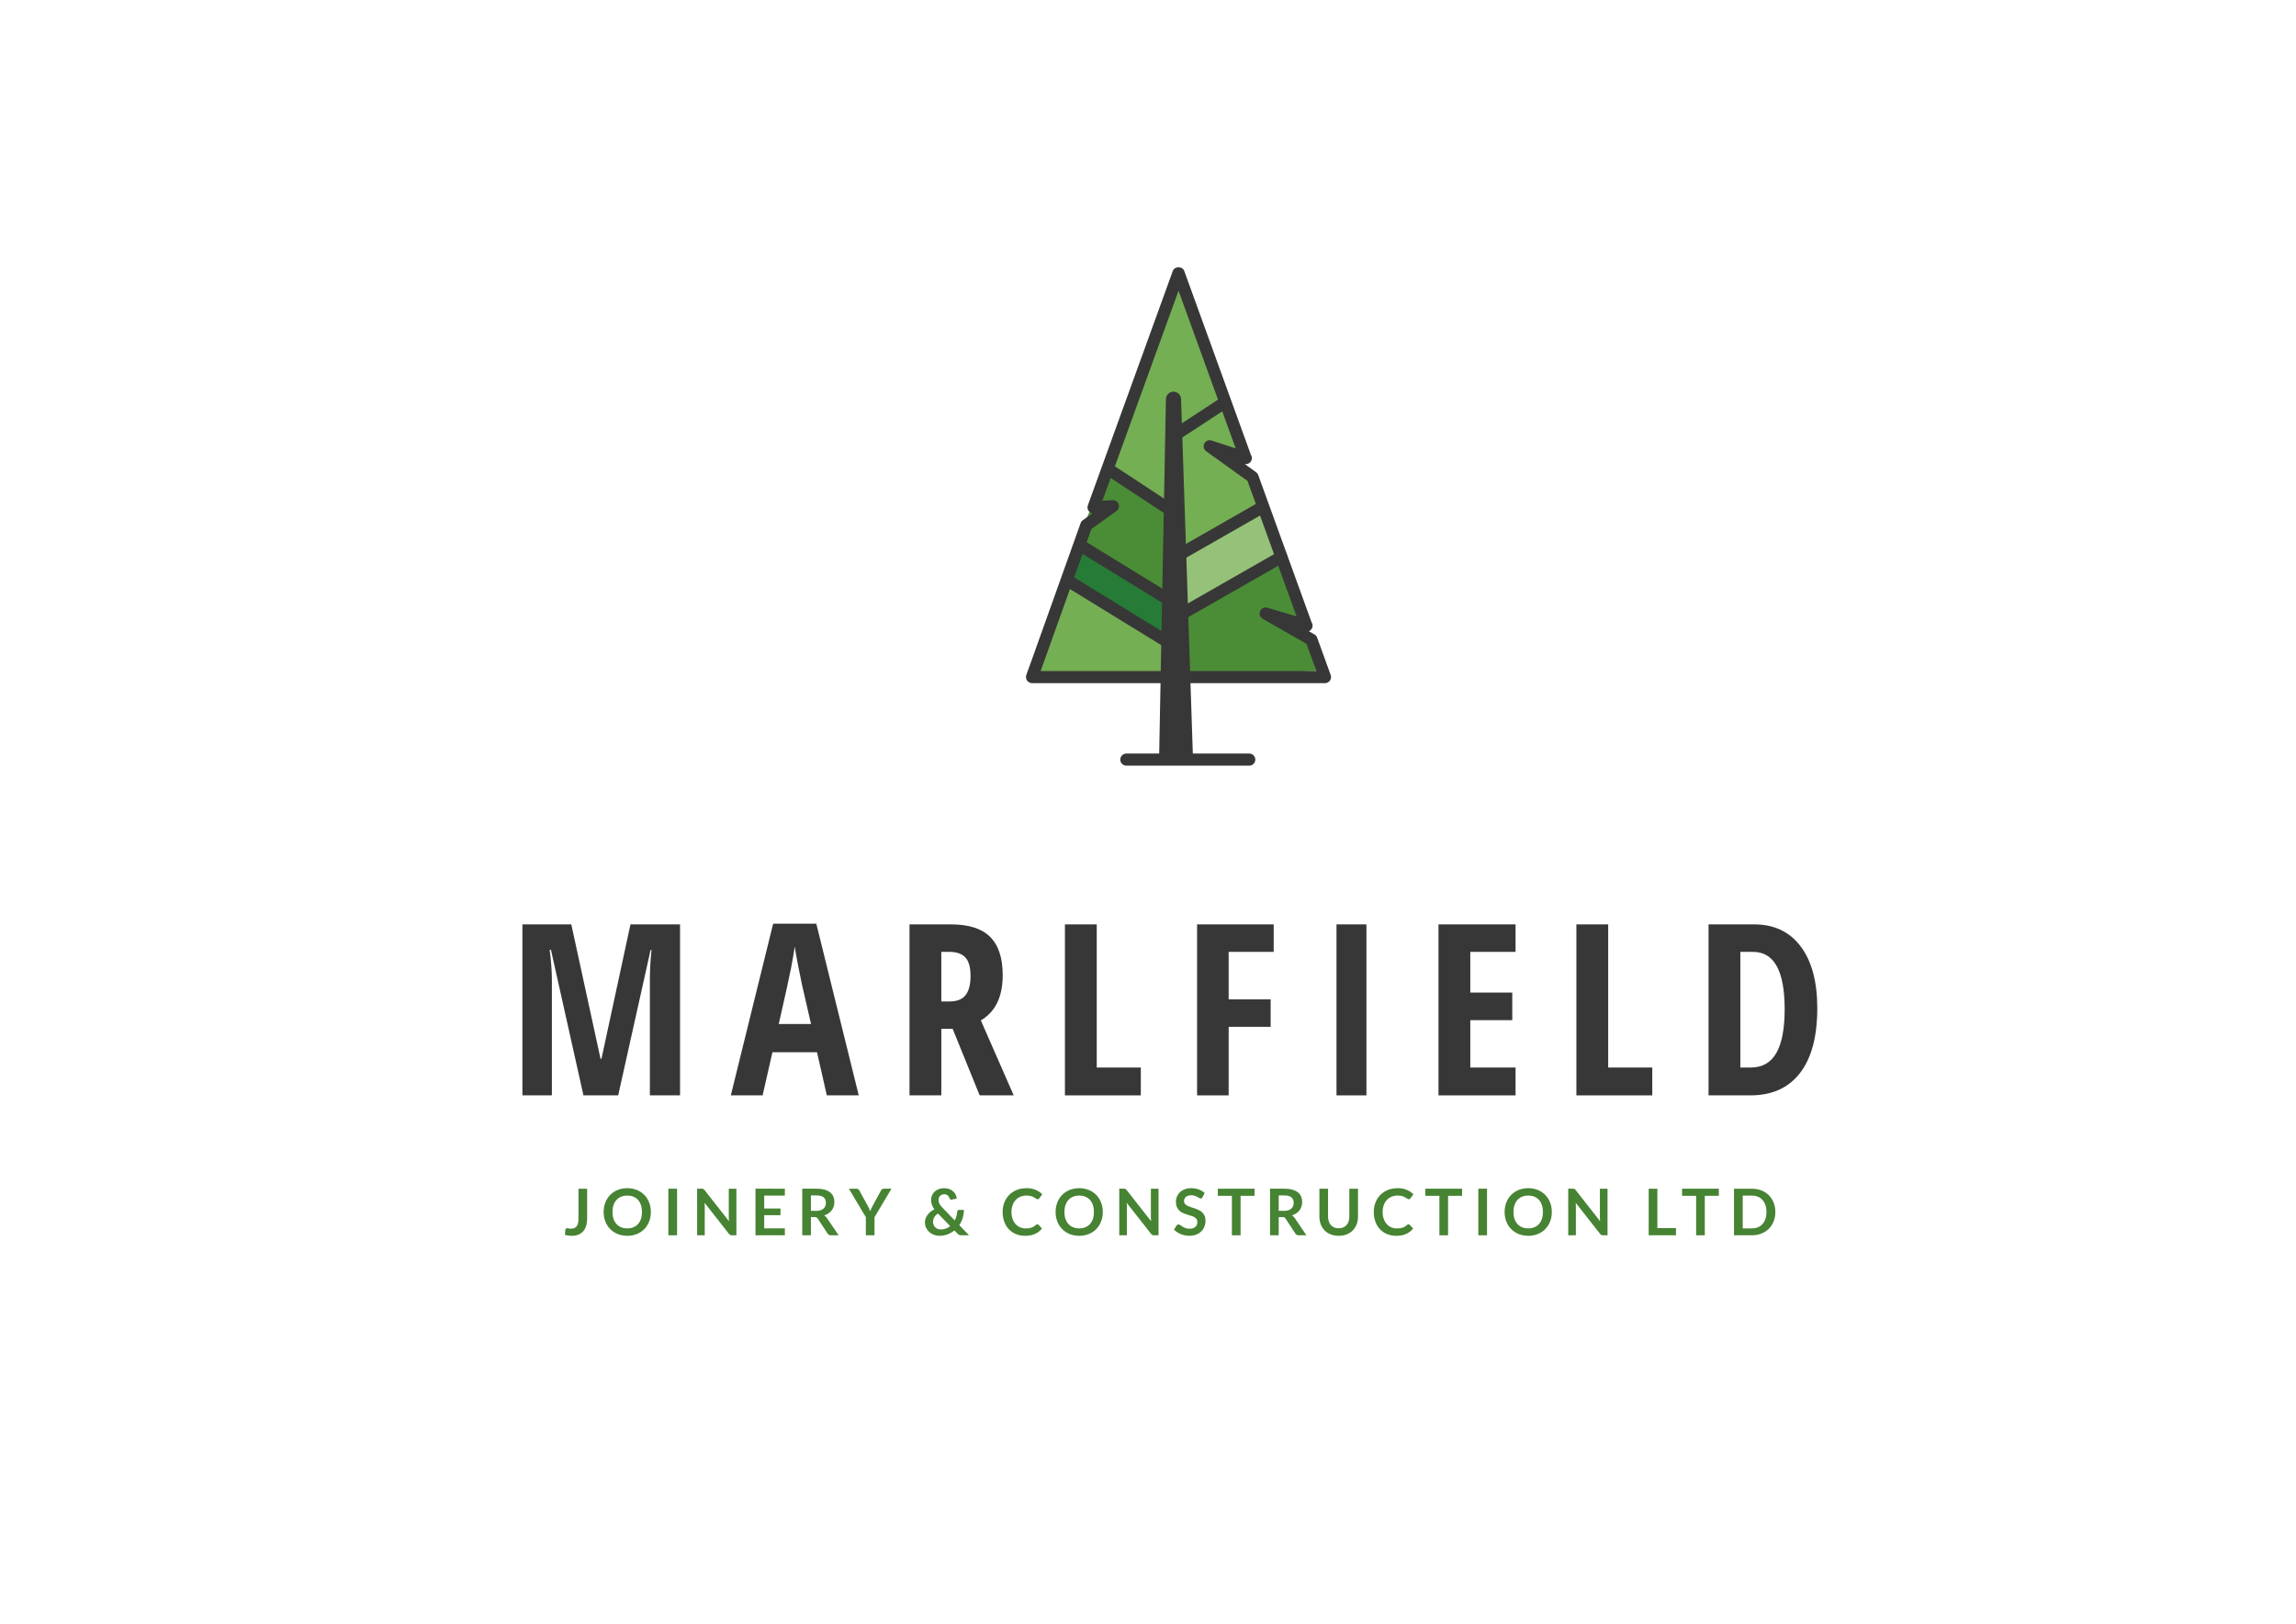 <?xml version="1.0" encoding="utf-8"?>
<!-- Generator: Adobe Illustrator 17.0.0, SVG Export Plug-In . SVG Version: 6.00 Build 0)  -->
<!DOCTYPE svg PUBLIC "-//W3C//DTD SVG 1.1//EN" "http://www.w3.org/Graphics/SVG/1.1/DTD/svg11.dtd">
<svg version="1.1" id="Layer_1" xmlns="http://www.w3.org/2000/svg" xmlns:xlink="http://www.w3.org/1999/xlink" x="0px" y="0px"
	 width="841.89px" height="595.28px" viewBox="0 0 841.89 595.28" enable-background="new 0 0 841.89 595.28" xml:space="preserve">
<polygon fill="#4B8D36" points="430.832,226.494 431.215,247.615 482.683,246.01 470.904,206.153 "/>
<polygon fill="#74AF53" points="390.43,212.19 376.337,247.486 427.51,247.614 429.868,236.404 "/>
<polygon fill="#267B36" points="394.438,198.915 390.429,212.189 429.868,236.404 431.657,223.461 "/>
<polygon fill="#4B8D36" points="406.212,172.606 394.436,198.915 431.657,223.46 429.066,189.59 "/>
<polygon fill="#95C178" points="431.657,201.235 430.832,226.494 470.904,206.155 462.237,186.034 "/>
<polygon fill="#74AF53" points="431.678,100.377 406.212,172.608 427.975,185.106 431.657,201.235 439.085,199.925 462.237,186.034 
	"/>
<g>
	<path fill="#383737" d="M213.939,401.58l-11.92-53.382h-0.471c0.542,4.116,0.815,7.889,0.815,11.319v42.062h-10.805v-62.686h17.923
		l10.719,49.266h0.344l10.634-49.266h18.18v62.686h-11.061v-42.492c0-3.516,0.2-7.117,0.6-10.805h-0.344l-11.876,53.296H213.939z"/>
	<path fill="#383737" d="M303.174,401.58l-3.601-15.822h-16.337l-3.601,15.822h-11.663l15.522-62.944h15.822l15.564,62.944H303.174z
		 M297.385,375.424l-3.345-14.577c-0.2-0.886-0.65-3.109-1.35-6.668c-0.702-3.559-1.123-5.939-1.265-7.139
		c-0.371,2.459-0.844,5.166-1.415,8.125c-0.571,2.959-2.057,9.713-4.459,20.259L297.385,375.424L297.385,375.424z"/>
	<path fill="#383737" d="M345.159,377.183v24.398h-11.663v-62.686h15.264c6.46,0,11.226,1.529,14.299,4.588s4.609,7.733,4.609,14.02
		c0,7.918-2.673,13.449-8.018,16.594l12.049,27.484h-12.478l-9.905-24.398H345.159z M345.159,367.149h3.001
		c2.744,0,4.716-0.778,5.916-2.336c1.2-1.559,1.801-3.88,1.801-6.967c0-3.201-0.637-5.481-1.909-6.839
		c-1.273-1.357-3.238-2.036-5.895-2.036h-2.915v18.178H345.159z"/>
	<path fill="#383737" d="M390.485,401.58v-62.686h11.663v52.482h16.164v10.205H390.485z"/>
	<path fill="#383737" d="M450.522,401.58h-11.578v-62.686h28.086v10.077h-16.508v17.407h15.393v10.077h-15.393L450.522,401.58
		L450.522,401.58z"/>
	<path fill="#383737" d="M490.063,401.58v-62.686h10.977v62.686H490.063z"/>
	<path fill="#383737" d="M555.716,401.58h-28.257v-62.686h28.257v10.077h-16.594v14.921h15.393v10.117h-15.393v17.366h16.594V401.58
		z"/>
	<path fill="#383737" d="M578.023,401.58v-62.686h11.663v52.482h16.166v10.205H578.023z"/>
	<path fill="#383737" d="M666.359,369.637c0,10.347-2.109,18.257-6.324,23.733c-4.217,5.474-10.285,8.21-18.202,8.21h-15.35v-62.686
		h16.765c7.291,0,12.963,2.696,17.023,8.083C664.327,352.364,666.359,359.918,666.359,369.637z M654.395,369.979
		c0-14.006-3.859-21.008-11.578-21.008h-4.672v42.404h3.774c4.259,0,7.402-1.78,9.433-5.339
		C653.38,382.478,654.395,377.126,654.395,369.979z"/>
</g>
<g>
	<path fill="#468332" d="M215.286,446.805c0,0.962-0.118,1.828-0.355,2.598c-0.236,0.773-0.589,1.429-1.057,1.973
		s-1.052,0.962-1.754,1.252s-1.515,0.437-2.444,0.437c-0.426,0-0.842-0.026-1.252-0.077c-0.41-0.05-0.839-0.131-1.287-0.24
		l0.166-1.891c0.015-0.173,0.081-0.311,0.195-0.419c0.115-0.105,0.281-0.16,0.502-0.16c0.134,0,0.308,0.029,0.526,0.082
		c0.216,0.055,0.49,0.084,0.821,0.084c0.449,0,0.845-0.065,1.192-0.195c0.347-0.129,0.636-0.336,0.868-0.62
		c0.232-0.284,0.407-0.652,0.526-1.105c0.119-0.453,0.177-1.002,0.177-1.647v-11.077h3.177v11.007H215.286z"/>
	<path fill="#468332" d="M238.658,444.336c0,1.25-0.208,2.41-0.626,3.477c-0.416,1.066-1.004,1.989-1.759,2.77
		c-0.757,0.779-1.665,1.387-2.728,1.825c-1.063,0.437-2.241,0.655-3.532,0.655s-2.47-0.219-3.537-0.655
		c-1.066-0.436-1.98-1.044-2.74-1.825c-0.76-0.779-1.347-1.704-1.765-2.77c-0.418-1.066-0.626-2.226-0.626-3.477
		c0-1.252,0.208-2.412,0.626-3.478c0.418-1.066,1.007-1.989,1.765-2.77c0.76-0.778,1.673-1.386,2.74-1.825
		c1.066-0.437,2.246-0.655,3.537-0.655s2.468,0.221,3.532,0.661c1.063,0.44,1.972,1.049,2.728,1.825
		c0.755,0.774,1.342,1.697,1.759,2.764C238.448,441.924,238.658,443.084,238.658,444.336z M235.397,444.336
		c0-0.937-0.124-1.78-0.371-2.522c-0.247-0.742-0.605-1.376-1.07-1.896c-0.465-0.519-1.029-0.916-1.694-1.192
		c-0.665-0.276-1.415-0.413-2.251-0.413c-0.836,0-1.586,0.137-2.256,0.413c-0.67,0.276-1.239,0.673-1.707,1.192
		c-0.469,0.52-0.829,1.152-1.081,1.896c-0.252,0.744-0.378,1.584-0.378,2.522c0,0.936,0.126,1.778,0.378,2.52
		c0.252,0.742,0.611,1.375,1.081,1.889c0.468,0.516,1.037,0.912,1.707,1.187c0.67,0.276,1.421,0.413,2.256,0.413
		c0.834,0,1.584-0.137,2.251-0.413c0.666-0.276,1.231-0.671,1.694-1.187c0.465-0.515,0.821-1.146,1.07-1.889
		C235.275,446.113,235.397,445.272,235.397,444.336z"/>
	<path fill="#468332" d="M248.259,452.874h-3.19v-17.078h3.19V452.874z"/>
	<path fill="#468332" d="M257.636,435.814c0.095,0.013,0.179,0.035,0.255,0.071c0.074,0.035,0.147,0.087,0.218,0.155
		c0.071,0.066,0.15,0.156,0.236,0.265l8.964,11.421c-0.032-0.276-0.053-0.545-0.065-0.81c-0.011-0.263-0.018-0.508-0.018-0.737
		v-10.382h2.799v17.078h-1.641c-0.252,0-0.461-0.039-0.626-0.118s-0.328-0.221-0.484-0.426l-8.928-11.373
		c0.024,0.252,0.04,0.502,0.053,0.75c0.011,0.247,0.018,0.474,0.018,0.679v10.487h-2.799v-17.078h1.665
		C257.423,435.797,257.541,435.803,257.636,435.814z"/>
	<path fill="#468332" d="M287.787,435.797v2.527h-7.57v4.737h5.965v2.446h-5.965v4.829h7.57v2.539h-10.771v-17.078L287.787,435.797
		L287.787,435.797z"/>
	<path fill="#468332" d="M297.341,446.201v6.673h-3.177v-17.078h5.208c1.165,0,2.164,0.119,2.993,0.361
		c0.831,0.239,1.512,0.576,2.044,1.01c0.531,0.434,0.921,0.95,1.17,1.552c0.248,0.603,0.371,1.267,0.371,1.989
		c0,0.574-0.084,1.118-0.253,1.631c-0.169,0.513-0.413,0.974-0.733,1.392c-0.318,0.418-0.712,0.784-1.181,1.099
		c-0.468,0.315-1.002,0.568-1.6,0.757c0.402,0.229,0.747,0.555,1.039,0.979l4.275,6.307h-2.857c-0.276,0-0.51-0.055-0.703-0.166
		s-0.357-0.268-0.49-0.473l-3.59-5.468c-0.134-0.205-0.282-0.352-0.444-0.437s-0.4-0.129-0.715-0.129H297.341z M297.341,443.922
		h1.984c0.599,0,1.12-0.074,1.565-0.224c0.445-0.15,0.812-0.357,1.099-0.621c0.287-0.263,0.502-0.576,0.644-0.939
		c0.14-0.361,0.211-0.76,0.211-1.192c0-0.865-0.286-1.531-0.855-1.994c-0.571-0.465-1.444-0.699-2.617-0.699h-2.031V443.922z"/>
	<path fill="#468332" d="M320.666,446.237v6.637h-3.177v-6.637l-6.224-10.44h2.799c0.276,0,0.494,0.068,0.655,0.202
		c0.161,0.134,0.297,0.303,0.407,0.507l3.13,5.703c0.181,0.339,0.339,0.66,0.473,0.963c0.134,0.303,0.255,0.6,0.366,0.892
		c0.102-0.3,0.219-0.6,0.349-0.904c0.131-0.303,0.286-0.621,0.466-0.952l3.106-5.703c0.086-0.173,0.216-0.334,0.389-0.484
		c0.173-0.15,0.394-0.226,0.661-0.226h2.811L320.666,446.237z"/>
	<path fill="#468332" d="M346.235,435.608c0.694,0,1.313,0.106,1.86,0.319c0.547,0.213,1.015,0.495,1.405,0.849
		c0.389,0.355,0.697,0.762,0.921,1.216c0.224,0.457,0.357,0.929,0.395,1.418l-1.854,0.389c-0.024,0.008-0.048,0.013-0.076,0.013
		c-0.027,0-0.053,0-0.076,0c-0.134,0-0.255-0.037-0.361-0.113c-0.107-0.074-0.19-0.19-0.253-0.349
		c-0.071-0.205-0.161-0.398-0.271-0.584c-0.11-0.184-0.244-0.347-0.402-0.484c-0.158-0.137-0.342-0.247-0.555-0.331
		c-0.213-0.082-0.457-0.124-0.733-0.124c-0.331,0-0.626,0.058-0.886,0.171c-0.26,0.115-0.481,0.268-0.661,0.46
		c-0.181,0.194-0.318,0.418-0.413,0.674c-0.095,0.255-0.142,0.524-0.142,0.808c0,0.236,0.026,0.465,0.076,0.686
		c0.05,0.221,0.132,0.44,0.242,0.661c0.11,0.221,0.253,0.445,0.431,0.679c0.177,0.232,0.395,0.482,0.655,0.75l4.535,4.711
		c0.26-0.495,0.468-1.02,0.626-1.57c0.158-0.552,0.26-1.11,0.307-1.678c0.016-0.181,0.074-0.326,0.177-0.437
		c0.103-0.111,0.244-0.166,0.424-0.166h1.831c-0.008,1.039-0.158,2.031-0.449,2.977c-0.29,0.944-0.708,1.815-1.252,2.609
		l3.578,3.709h-2.857c-0.15,0-0.282-0.008-0.395-0.024c-0.115-0.016-0.223-0.045-0.326-0.089c-0.102-0.044-0.2-0.1-0.295-0.171
		c-0.095-0.071-0.194-0.161-0.295-0.271l-1.181-1.216c-0.757,0.613-1.597,1.094-2.522,1.441c-0.926,0.347-1.926,0.52-3.006,0.52
		c-0.661,0-1.307-0.111-1.938-0.337c-0.631-0.224-1.192-0.549-1.689-0.975c-0.495-0.426-0.895-0.939-1.199-1.541
		c-0.303-0.603-0.455-1.283-0.455-2.038c0-0.528,0.087-1.031,0.26-1.507c0.173-0.476,0.413-0.918,0.721-1.328
		c0.308-0.41,0.671-0.779,1.092-1.11c0.421-0.331,0.884-0.615,1.387-0.85c-0.418-0.589-0.723-1.166-0.915-1.73
		c-0.194-0.563-0.289-1.123-0.289-1.683c0-0.59,0.108-1.152,0.324-1.683s0.532-0.994,0.944-1.387
		c0.413-0.394,0.92-0.707,1.518-0.939C344.801,435.724,345.478,435.608,346.235,435.608z M342.124,447.939
		c0,0.434,0.074,0.823,0.224,1.17c0.15,0.347,0.355,0.639,0.615,0.879c0.26,0.24,0.561,0.426,0.904,0.557
		c0.342,0.129,0.707,0.194,1.092,0.194c0.694,0,1.325-0.107,1.896-0.324c0.571-0.216,1.092-0.516,1.565-0.904l-4.488-4.606
		c-0.631,0.41-1.089,0.871-1.376,1.381C342.269,446.797,342.124,447.347,342.124,447.939z"/>
	<path fill="#468332" d="M380.377,448.847c0.173,0,0.323,0.066,0.449,0.2l1.252,1.358c-0.694,0.858-1.546,1.515-2.557,1.973
		c-1.012,0.457-2.225,0.686-3.643,0.686c-1.268,0-2.407-0.216-3.419-0.649c-1.012-0.434-1.876-1.036-2.593-1.807
		c-0.716-0.773-1.267-1.694-1.647-2.764c-0.382-1.071-0.573-2.241-0.573-3.508c0-1.284,0.213-2.459,0.639-3.527
		s1.023-1.984,1.796-2.757c0.771-0.773,1.694-1.373,2.769-1.801c1.074-0.431,2.262-0.644,3.561-0.644
		c1.268,0,2.376,0.203,3.325,0.608c0.949,0.407,1.762,0.944,2.439,1.612l-1.063,1.476c-0.063,0.095-0.144,0.177-0.242,0.248
		c-0.098,0.071-0.234,0.105-0.407,0.105c-0.181,0-0.366-0.071-0.555-0.213c-0.189-0.142-0.429-0.295-0.721-0.46
		s-0.66-0.318-1.105-0.46c-0.444-0.142-1.008-0.213-1.694-0.213c-0.803,0-1.541,0.14-2.215,0.419
		c-0.673,0.279-1.252,0.679-1.736,1.199c-0.484,0.518-0.863,1.15-1.134,1.896c-0.271,0.744-0.407,1.58-0.407,2.51
		c0,0.96,0.136,1.813,0.407,2.562c0.271,0.749,0.639,1.378,1.105,1.889c0.465,0.511,1.012,0.905,1.642,1.176
		c0.629,0.273,1.307,0.408,2.031,0.408c0.434,0,0.824-0.024,1.176-0.071c0.352-0.047,0.673-0.121,0.968-0.224
		c0.295-0.102,0.574-0.236,0.839-0.397c0.263-0.161,0.526-0.36,0.786-0.595c0.077-0.071,0.161-0.127,0.248-0.171
		C380.18,448.87,380.274,448.847,380.377,448.847z"/>
	<path fill="#468332" d="M404.375,444.336c0,1.25-0.208,2.41-0.626,3.477c-0.416,1.066-1.004,1.989-1.759,2.77
		c-0.757,0.779-1.665,1.387-2.728,1.825c-1.063,0.437-2.241,0.655-3.532,0.655s-2.47-0.219-3.536-0.655
		c-1.066-0.436-1.98-1.044-2.74-1.825c-0.76-0.779-1.347-1.704-1.765-2.77c-0.418-1.066-0.626-2.226-0.626-3.477
		c0-1.252,0.208-2.412,0.626-3.478c0.418-1.066,1.007-1.989,1.765-2.77c0.76-0.778,1.673-1.386,2.74-1.825
		c1.066-0.437,2.246-0.655,3.536-0.655s2.468,0.221,3.532,0.661c1.063,0.44,1.972,1.049,2.728,1.825
		c0.755,0.774,1.342,1.697,1.759,2.764C404.167,441.924,404.375,443.084,404.375,444.336z M401.116,444.336
		c0-0.937-0.124-1.78-0.371-2.522c-0.247-0.742-0.605-1.376-1.07-1.896c-0.465-0.519-1.029-0.916-1.694-1.192
		c-0.665-0.276-1.415-0.413-2.251-0.413s-1.586,0.137-2.256,0.413c-0.67,0.276-1.239,0.673-1.707,1.192
		c-0.469,0.52-0.829,1.152-1.081,1.896c-0.252,0.744-0.378,1.584-0.378,2.522c0,0.936,0.126,1.778,0.378,2.52
		c0.252,0.742,0.611,1.375,1.081,1.889c0.468,0.516,1.037,0.912,1.707,1.187c0.67,0.276,1.421,0.413,2.256,0.413
		s1.584-0.137,2.251-0.413c0.666-0.276,1.231-0.671,1.694-1.187c0.465-0.515,0.821-1.146,1.07-1.889
		C400.993,446.113,401.116,445.272,401.116,444.336z"/>
	<path fill="#468332" d="M412.417,435.814c0.095,0.013,0.179,0.035,0.255,0.071c0.074,0.035,0.147,0.087,0.218,0.155
		c0.071,0.066,0.15,0.156,0.236,0.265l8.964,11.421c-0.032-0.276-0.053-0.545-0.065-0.81c-0.011-0.263-0.018-0.508-0.018-0.737
		v-10.382h2.799v17.078h-1.641c-0.252,0-0.461-0.039-0.626-0.118s-0.328-0.221-0.484-0.426l-8.928-11.373
		c0.024,0.252,0.04,0.502,0.053,0.75c0.011,0.247,0.018,0.474,0.018,0.679v10.487h-2.799v-17.078h1.665
		C412.204,435.797,412.322,435.803,412.417,435.814z"/>
	<path fill="#468332" d="M440.95,438.904c-0.087,0.173-0.187,0.295-0.302,0.366c-0.115,0.071-0.25,0.105-0.407,0.105
		c-0.158,0-0.336-0.06-0.532-0.182c-0.197-0.121-0.429-0.257-0.697-0.407c-0.268-0.15-0.581-0.286-0.939-0.408
		c-0.358-0.121-0.781-0.182-1.27-0.182c-0.44,0-0.824,0.053-1.152,0.16c-0.326,0.105-0.602,0.253-0.826,0.442
		s-0.392,0.416-0.502,0.679c-0.11,0.265-0.166,0.553-0.166,0.868c0,0.402,0.111,0.736,0.336,1.004
		c0.224,0.268,0.521,0.497,0.892,0.686s0.792,0.358,1.263,0.507c0.473,0.15,0.955,0.308,1.447,0.479
		c0.492,0.168,0.974,0.366,1.446,0.59c0.473,0.224,0.894,0.507,1.263,0.849c0.369,0.344,0.668,0.763,0.892,1.258
		s0.336,1.099,0.336,1.805c0,0.773-0.132,1.496-0.395,2.168s-0.649,1.258-1.157,1.76c-0.508,0.5-1.128,0.894-1.86,1.179
		c-0.733,0.289-1.571,0.432-2.515,0.432c-0.544,0-1.079-0.053-1.607-0.16c-0.528-0.107-1.034-0.258-1.518-0.455
		c-0.484-0.197-0.937-0.434-1.358-0.708c-0.421-0.274-0.797-0.581-1.128-0.92l0.921-1.523c0.087-0.11,0.19-0.203,0.313-0.277
		c0.123-0.076,0.258-0.113,0.408-0.113c0.197,0,0.408,0.082,0.637,0.242c0.229,0.163,0.499,0.34,0.808,0.537
		c0.31,0.197,0.676,0.376,1.099,0.537c0.421,0.163,0.928,0.242,1.518,0.242c0.905,0,1.605-0.215,2.102-0.644
		s0.744-1.044,0.744-1.849c0-0.449-0.113-0.815-0.337-1.099c-0.224-0.284-0.521-0.521-0.892-0.713
		c-0.369-0.194-0.791-0.357-1.263-0.49c-0.471-0.134-0.952-0.281-1.441-0.437c-0.487-0.158-0.968-0.347-1.441-0.568
		c-0.471-0.219-0.894-0.507-1.263-0.862s-0.668-0.797-0.892-1.328s-0.336-1.186-0.336-1.967c0-0.623,0.124-1.229,0.371-1.818
		c0.248-0.59,0.61-1.113,1.087-1.571c0.476-0.457,1.06-0.823,1.754-1.099c0.692-0.276,1.484-0.415,2.373-0.415
		c1.008,0,1.938,0.158,2.788,0.473c0.85,0.315,1.575,0.757,2.173,1.323L440.95,438.904z"/>
	<path fill="#468332" d="M460.023,435.797v2.61h-5.137v14.467h-3.178v-14.467h-5.16v-2.61H460.023z"/>
	<path fill="#468332" d="M468.868,446.201v6.673h-3.177v-17.078h5.21c1.165,0,2.164,0.119,2.993,0.361
		c0.831,0.239,1.512,0.576,2.044,1.01c0.531,0.434,0.92,0.95,1.17,1.552c0.247,0.603,0.371,1.267,0.371,1.989
		c0,0.574-0.086,1.118-0.253,1.631c-0.169,0.511-0.415,0.974-0.732,1.392c-0.318,0.418-0.712,0.784-1.181,1.099
		c-0.468,0.315-1.002,0.568-1.599,0.757c0.402,0.229,0.747,0.555,1.039,0.979l4.275,6.307h-2.857c-0.276,0-0.51-0.055-0.703-0.166
		c-0.194-0.11-0.357-0.268-0.49-0.473l-3.591-5.468c-0.134-0.205-0.282-0.352-0.442-0.437c-0.163-0.087-0.4-0.129-0.715-0.129
		H468.868z M468.868,443.922h1.984c0.597,0,1.12-0.074,1.565-0.224c0.445-0.15,0.812-0.357,1.099-0.621
		c0.287-0.263,0.503-0.576,0.644-0.939c0.14-0.361,0.211-0.76,0.211-1.192c0-0.865-0.286-1.531-0.855-1.994
		c-0.571-0.465-1.444-0.699-2.615-0.699h-2.033V443.922z"/>
	<path fill="#468332" d="M490.86,450.311c0.613,0,1.163-0.1,1.647-0.305c0.486-0.205,0.894-0.494,1.229-0.863
		c0.334-0.369,0.591-0.818,0.768-1.346c0.177-0.528,0.266-1.118,0.266-1.773v-10.227h3.177v10.227c0,1.016-0.165,1.955-0.49,2.817
		s-0.797,1.607-1.412,2.233c-0.613,0.626-1.358,1.113-2.231,1.463c-0.874,0.352-1.859,0.526-2.952,0.526
		c-1.095,0-2.08-0.174-2.952-0.526c-0.874-0.35-1.617-0.839-2.226-1.463c-0.611-0.626-1.079-1.371-1.405-2.233
		c-0.328-0.862-0.49-1.801-0.49-2.817v-10.227h3.177v10.216c0,0.653,0.089,1.244,0.266,1.771c0.176,0.528,0.431,0.978,0.762,1.354
		c0.331,0.373,0.739,0.663,1.223,0.868C489.698,450.21,490.245,450.311,490.86,450.311z"/>
	<path fill="#468332" d="M516.463,448.847c0.173,0,0.323,0.066,0.449,0.2l1.252,1.358c-0.694,0.858-1.546,1.515-2.557,1.973
		c-1.012,0.458-2.226,0.686-3.643,0.686c-1.268,0-2.407-0.216-3.419-0.649c-1.013-0.434-1.876-1.036-2.593-1.807
		c-0.716-0.771-1.265-1.694-1.647-2.764c-0.382-1.071-0.573-2.241-0.573-3.508c0-1.284,0.213-2.459,0.639-3.527
		c0.426-1.068,1.023-1.984,1.794-2.757c0.771-0.773,1.696-1.373,2.77-1.801c1.074-0.431,2.26-0.644,3.561-0.644
		c1.266,0,2.376,0.203,3.325,0.608c0.949,0.407,1.762,0.944,2.439,1.612l-1.063,1.476c-0.063,0.095-0.144,0.177-0.242,0.248
		c-0.098,0.071-0.234,0.105-0.407,0.105c-0.181,0-0.366-0.071-0.555-0.213c-0.189-0.142-0.431-0.295-0.721-0.46
		s-0.658-0.318-1.105-0.46c-0.444-0.142-1.008-0.213-1.694-0.213c-0.803,0-1.541,0.14-2.215,0.419
		c-0.673,0.279-1.25,0.679-1.734,1.199c-0.486,0.518-0.863,1.15-1.134,1.896c-0.271,0.744-0.408,1.58-0.408,2.51
		c0,0.96,0.137,1.813,0.408,2.562c0.271,0.749,0.639,1.378,1.105,1.889c0.465,0.511,1.012,0.905,1.642,1.176
		c0.629,0.273,1.307,0.408,2.031,0.408c0.434,0,0.824-0.024,1.176-0.071c0.35-0.047,0.673-0.121,0.968-0.224
		c0.297-0.102,0.574-0.236,0.841-0.397c0.263-0.161,0.524-0.36,0.784-0.595c0.079-0.071,0.161-0.127,0.248-0.171
		C516.266,448.87,516.361,448.847,516.463,448.847z"/>
	<path fill="#468332" d="M536.115,435.797v2.61h-5.139v14.467H527.8v-14.467h-5.161v-2.61H536.115z"/>
	<path fill="#468332" d="M545.255,452.874h-3.19v-17.078h3.19V452.874z"/>
	<path fill="#468332" d="M569.018,444.336c0,1.25-0.208,2.41-0.626,3.477c-0.418,1.066-1.004,1.989-1.76,2.77
		s-1.665,1.387-2.728,1.825c-1.062,0.437-2.239,0.655-3.53,0.655s-2.47-0.219-3.536-0.655c-1.066-0.436-1.981-1.044-2.74-1.825
		s-1.349-1.704-1.767-2.77c-0.416-1.066-0.626-2.226-0.626-3.477c0-1.252,0.21-2.412,0.626-3.478
		c0.418-1.066,1.007-1.989,1.767-2.77c0.76-0.778,1.673-1.386,2.74-1.825c1.066-0.437,2.246-0.655,3.536-0.655
		s2.468,0.221,3.53,0.661c1.063,0.44,1.973,1.049,2.728,1.825s1.342,1.697,1.76,2.764
		C568.81,441.924,569.018,443.084,569.018,444.336z M565.758,444.336c0-0.937-0.124-1.78-0.371-2.522
		c-0.247-0.742-0.605-1.376-1.068-1.896c-0.465-0.519-1.031-0.916-1.696-1.192c-0.665-0.276-1.415-0.413-2.251-0.413
		s-1.586,0.137-2.255,0.413c-0.668,0.276-1.237,0.673-1.707,1.192c-0.468,0.52-0.829,1.152-1.081,1.896
		c-0.252,0.744-0.376,1.584-0.376,2.522c0,0.936,0.124,1.778,0.376,2.52s0.613,1.375,1.081,1.889
		c0.469,0.516,1.039,0.912,1.707,1.187c0.67,0.276,1.421,0.413,2.255,0.413s1.584-0.137,2.251-0.413
		c0.666-0.276,1.231-0.671,1.696-1.187c0.463-0.515,0.821-1.146,1.068-1.889C565.633,446.113,565.758,445.272,565.758,444.336z"/>
	<path fill="#468332" d="M577.06,435.814c0.095,0.013,0.179,0.035,0.253,0.071c0.076,0.035,0.148,0.087,0.219,0.155
		c0.071,0.066,0.15,0.156,0.236,0.265l8.964,11.421c-0.032-0.276-0.053-0.545-0.065-0.81c-0.013-0.263-0.018-0.508-0.018-0.737
		v-10.382h2.798v17.078h-1.642c-0.252,0-0.46-0.039-0.626-0.118c-0.166-0.079-0.326-0.221-0.484-0.426l-8.928-11.373
		c0.024,0.252,0.04,0.502,0.053,0.75c0.011,0.247,0.018,0.474,0.018,0.679v10.487h-2.799v-17.078h1.665
		C576.847,435.797,576.964,435.803,577.06,435.814z"/>
	<path fill="#468332" d="M607.719,450.253h6.837v2.622H604.54v-17.078h3.178L607.719,450.253L607.719,450.253z"/>
	<path fill="#468332" d="M630.253,435.797v2.61h-5.139v14.467h-3.177v-14.467h-5.161v-2.61H630.253z"/>
	<path fill="#468332" d="M650.978,444.336c0,1.25-0.21,2.401-0.626,3.448c-0.418,1.047-1.004,1.949-1.76,2.706
		c-0.757,0.757-1.665,1.342-2.728,1.76c-1.062,0.418-2.239,0.626-3.53,0.626h-6.52v-17.078h6.52c1.292,0,2.469,0.211,3.53,0.632
		c1.063,0.423,1.973,1.008,2.728,1.76c0.755,0.752,1.342,1.65,1.76,2.699C650.768,441.934,650.978,443.084,650.978,444.336z
		 M647.732,444.336c0-0.937-0.126-1.78-0.378-2.522c-0.252-0.742-0.612-1.375-1.075-1.889c-0.465-0.515-1.031-0.91-1.696-1.186
		s-1.415-0.415-2.251-0.415h-3.319v12.023h3.319c0.836,0,1.584-0.137,2.251-0.413c0.666-0.276,1.231-0.671,1.696-1.187
		c0.463-0.515,0.823-1.146,1.075-1.889C647.606,446.114,647.732,445.272,647.732,444.336z"/>
</g>
<path fill="#383737" d="M458.07,280.706h-45.068c-1.225,0-2.22-0.995-2.22-2.222c0-1.228,0.995-2.223,2.22-2.223h45.068
	c1.226,0,2.222,0.995,2.222,2.223C460.291,279.71,459.297,280.706,458.07,280.706"/>
<polygon fill="#383737" points="430.29,146.369 427.819,276.629 434.611,276.629 "/>
<path fill="#383737" d="M434.611,279.409h-6.791c-0.744,0-1.462-0.298-1.984-0.831c-0.523-0.534-0.81-1.254-0.795-1.999
	l2.472-130.263c0.031-1.507,1.252-2.715,2.759-2.727h0.019c1.496,0,2.727,1.189,2.777,2.686l4.322,130.264
	c0.023,0.75-0.258,1.481-0.779,2.023C436.084,279.104,435.366,279.409,434.611,279.409 M430.652,273.852h1.089l-0.694-20.903
	L430.652,273.852z"/>
<path fill="#383737" d="M430.285,189.955c-0.413,0-0.841-0.119-1.218-0.365l-23.457-15.435c-1.025-0.678-1.31-2.054-0.634-3.078
	c0.668-1.024,2.047-1.315,3.078-0.637l23.459,15.437c1.021,0.678,1.31,2.054,0.632,3.078
	C431.717,189.601,431.007,189.955,430.285,189.955"/>
<path fill="#383737" d="M431.518,223.908c-0.394,0-0.794-0.106-1.155-0.329l-35.191-21.61c-1.049-0.641-1.375-2.01-0.732-3.057
	c0.641-1.042,2.007-1.373,3.056-0.729l35.189,21.61c1.049,0.642,1.375,2.01,0.736,3.057
	C432.998,223.534,432.267,223.908,431.518,223.908"/>
<path fill="#383737" d="M427.97,237.462c-0.394,0-0.794-0.108-1.155-0.331l-35.651-21.887c-1.049-0.642-1.373-2.014-0.732-3.057
	c0.641-1.047,2.007-1.378,3.056-0.731l35.649,21.887c1.05,0.642,1.375,2.01,0.732,3.057
	C429.45,237.086,428.719,237.462,427.97,237.462"/>
<path fill="#383737" d="M430.137,162.174c-0.728,0-1.436-0.355-1.863-1.007c-0.674-1.026-0.384-2.404,0.644-3.077l18.52-12.11
	c1.025-0.681,2.401-0.384,3.077,0.641c0.673,1.028,0.381,2.406-0.647,3.077l-18.52,12.112
	C430.976,162.058,430.552,162.174,430.137,162.174"/>
<path fill="#383737" d="M432.764,205.388c-0.774,0-1.525-0.4-1.933-1.12c-0.613-1.066-0.239-2.422,0.824-3.035l30.251-17.286
	c1.068-0.611,2.423-0.239,3.028,0.828c0.611,1.066,0.239,2.422-0.824,3.035l-30.248,17.286
	C433.515,205.295,433.136,205.388,432.764,205.388"/>
<path fill="#383737" d="M432.764,227.613c-0.774,0-1.525-0.402-1.933-1.12c-0.613-1.066-0.239-2.422,0.824-3.033l37.04-21.164
	c1.071-0.615,2.427-0.236,3.032,0.828c0.611,1.066,0.239,2.422-0.824,3.03l-37.04,21.168
	C433.515,227.519,433.136,227.613,432.764,227.613"/>
<path fill="#383737" d="M485.852,250.455H378.43c-0.721,0-1.399-0.353-1.815-0.944c-0.418-0.592-0.523-1.347-0.279-2.026
	l19.909-55.713c0.155-0.431,0.434-0.8,0.803-1.063l3.504-2.502c-0.537-0.105-1.018-0.403-1.352-0.85
	c-0.45-0.597-0.566-1.384-0.313-2.089l31.162-85.959c0.642-1.755,3.536-1.755,4.18,0l24.414,67.357
	c0.244,0.358,0.389,0.791,0.389,1.254c0.003,1.239-0.989,2.306-2.257,2.223c-0.119,0.003-0.239-0.006-0.365-0.023l4.153,2.982
	c0.361,0.263,0.639,0.626,0.794,1.047l19.561,53.972c0.242,0.355,0.386,0.787,0.386,1.254c0,0.924-0.566,1.721-1.368,2.054
	l2.044,1.168c0.455,0.261,0.808,0.676,0.986,1.171l4.969,13.707c0.247,0.682,0.147,1.441-0.269,2.033
	C487.257,250.1,486.573,250.455,485.852,250.455 M381.586,246.008h101.096l-3.612-9.961l-16.082-9.191
	c-0.983-0.56-1.386-1.765-0.941-2.802c0.442-1.039,1.591-1.578,2.677-1.258l10.703,3.186l-18.007-49.678l-15.159-10.887
	c-0.891-0.641-1.179-1.834-0.682-2.812c0.494-0.974,1.626-1.441,2.673-1.107l8.845,2.891l-20.955-57.804l-27.915,76.999l3.696-0.232
	c0.966-0.092,1.899,0.532,2.238,1.468c0.332,0.936,0.003,1.98-0.805,2.556l-9.154,6.539L381.586,246.008z"/>
</svg>
